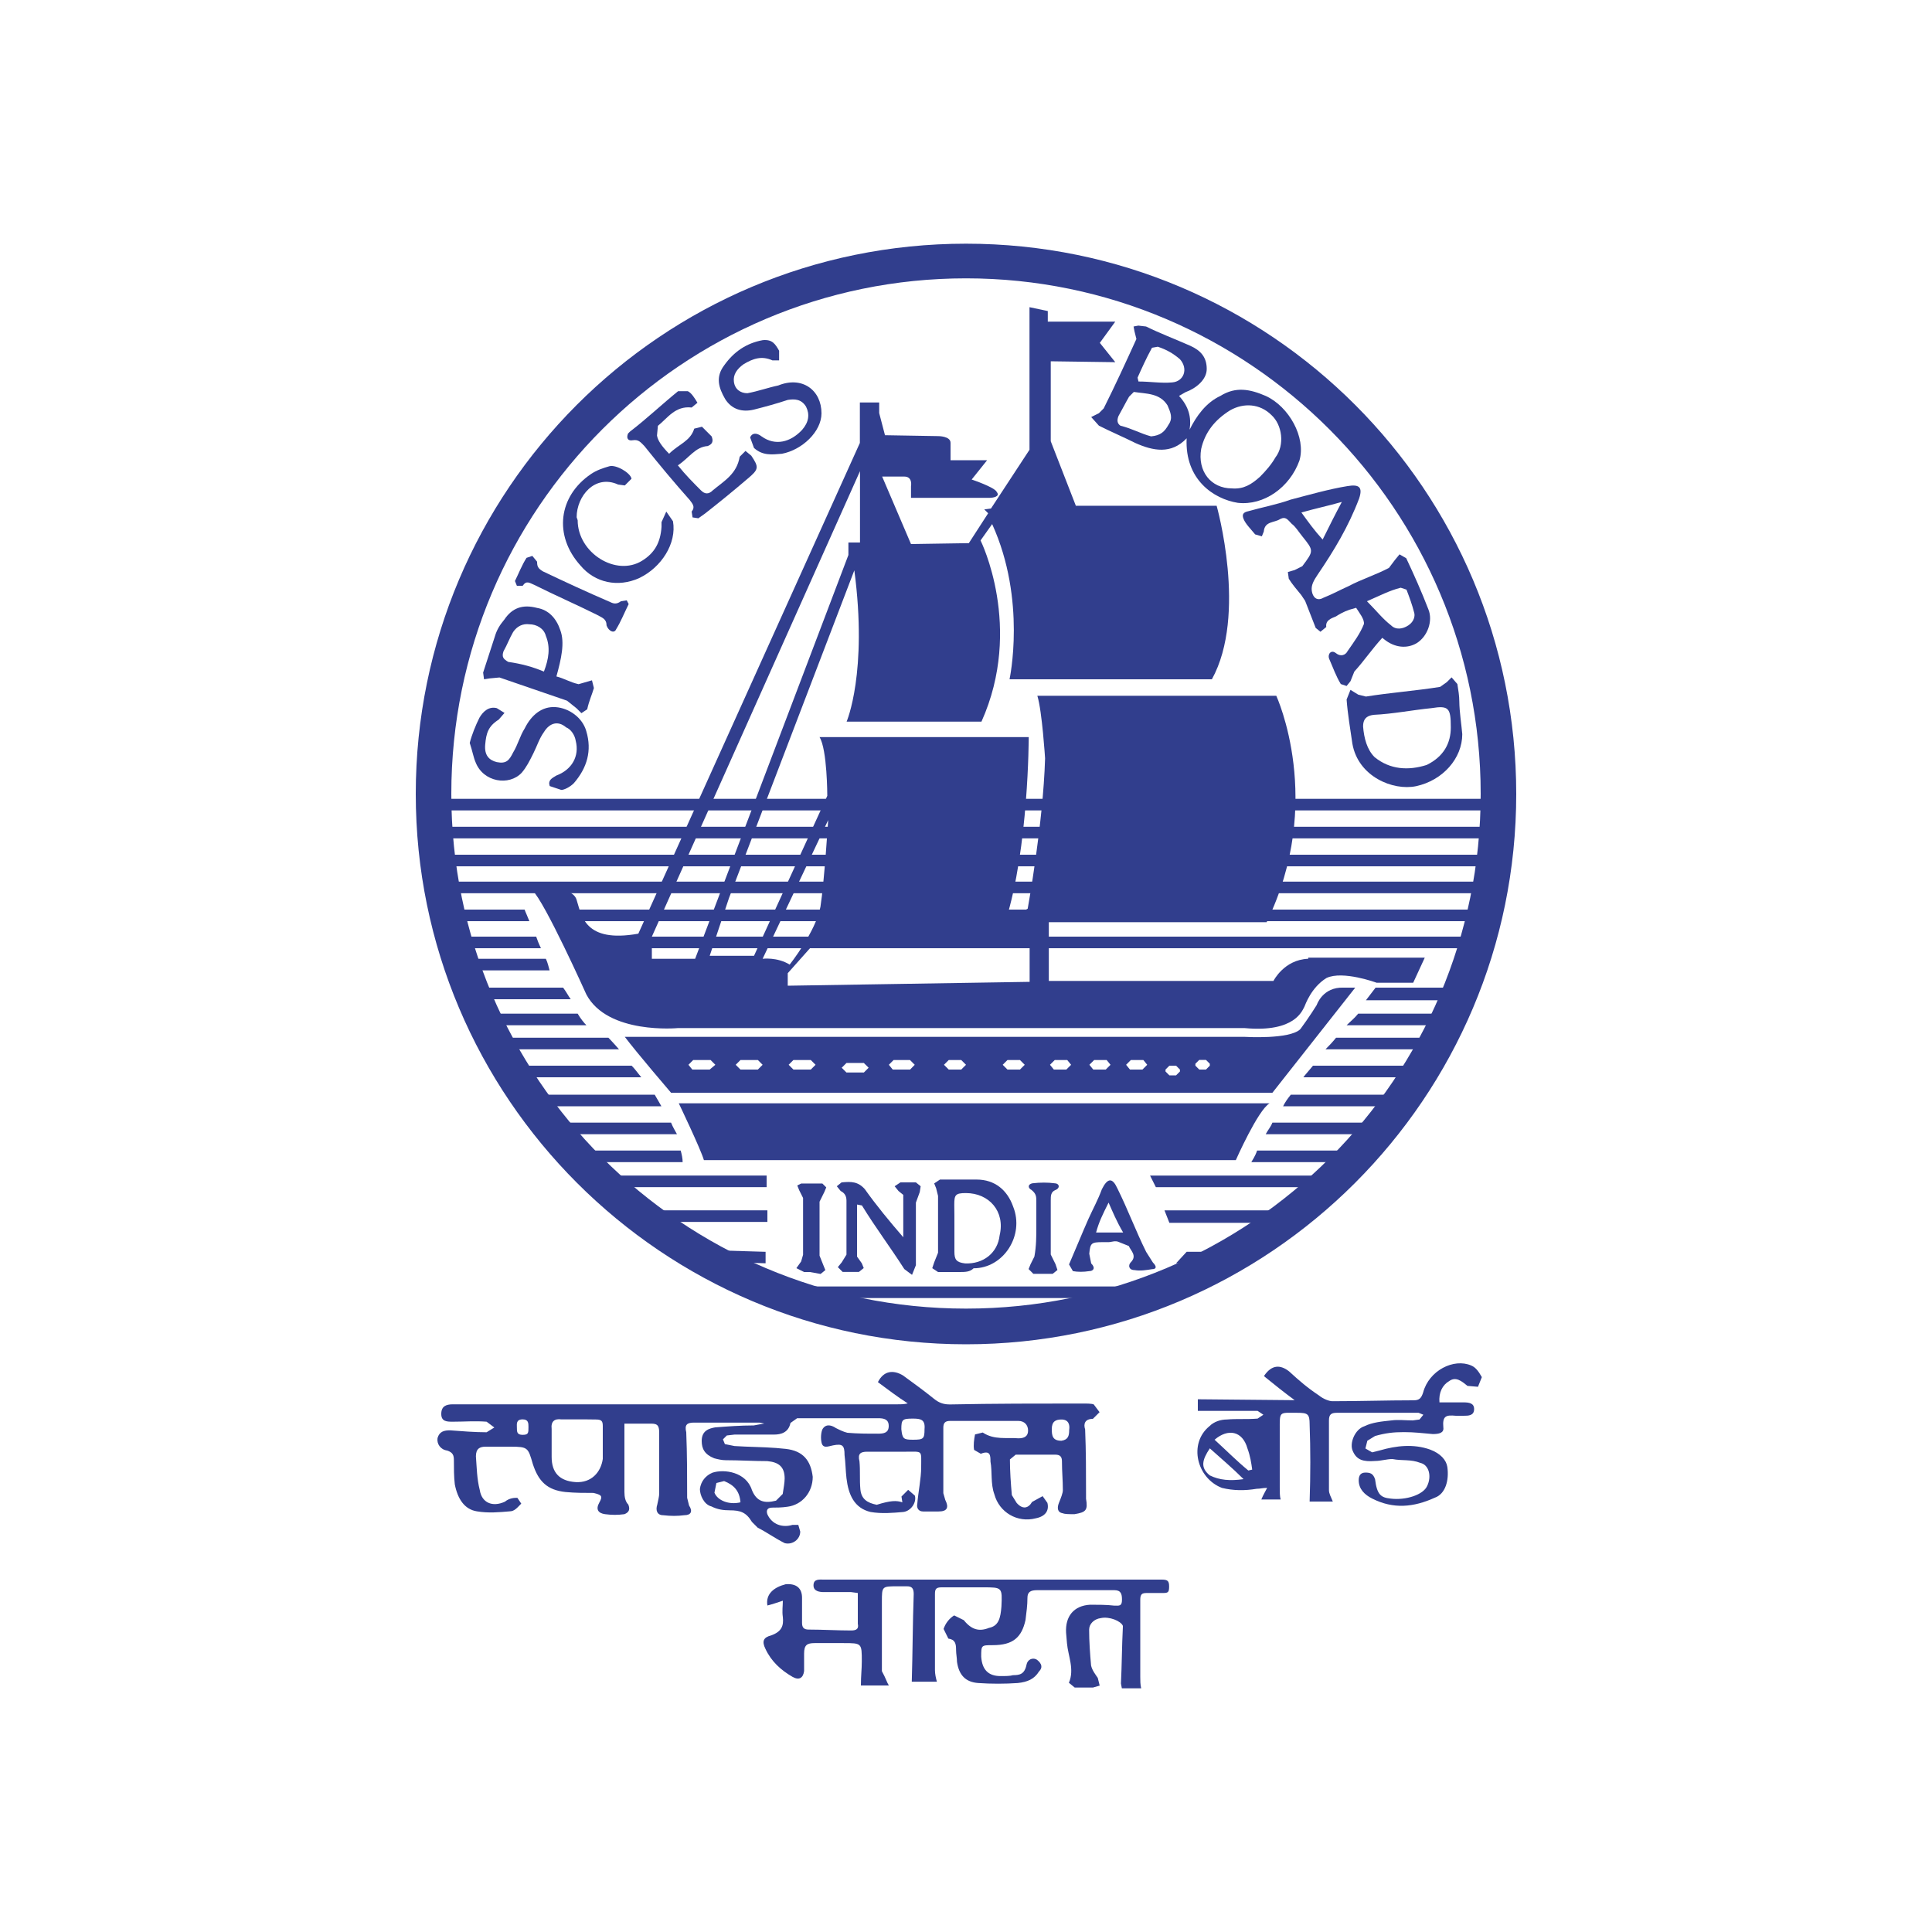 <?xml version="1.0" encoding="utf-8"?>
<!-- Generator: Adobe Illustrator 25.2.0, SVG Export Plug-In . SVG Version: 6.00 Build 0)  -->
<svg version="1.1" id="Layer_1" xmlns="http://www.w3.org/2000/svg" xmlns:xlink="http://www.w3.org/1999/xlink" x="0px" y="0px"
	 width="150px" height="150px" viewBox="0 0 150 150" style="enable-background:new 0 0 150 150;" xml:space="preserve">
<style type="text/css">
	.st0{fill:#313E8D;}
</style>
<g>
	<path class="st0" d="M70.06,116.64l-0.07-0.45l0.52-0.52l0.52,0.45c0.15,0.52-0.3,1.2-0.9,1.27c-0.82,0.07-1.65,0.15-2.54,0
		c-1.27-0.3-1.72-1.35-1.87-2.62c-0.07-0.6-0.07-1.2-0.15-1.8c0-0.75-0.15-0.9-0.9-0.75c-0.37,0.07-0.82,0.3-0.9-0.3
		c-0.07-0.37,0-0.9,0.15-1.05c0.3-0.37,0.75-0.15,0.97,0c0.3,0.15,0.6,0.3,0.9,0.37c0.82,0.07,1.5,0.07,2.39,0.07
		c0.45,0,0.82-0.07,0.82-0.6c0-0.52-0.37-0.6-0.82-0.6c-2.17,0-4.19,0-6.29,0l-0.52,0.37c-0.15,0.75-0.75,0.9-1.27,0.9
		c-0.97,0-2.1,0-3.07,0l-0.6,0.07l-0.3,0.3l0.15,0.37l0.75,0.15c1.05,0.07,2.17,0.07,3.22,0.15l0.75,0.07
		c1.35,0.15,1.95,0.9,2.1,2.17c0,1.2-0.82,2.17-1.95,2.32c-0.45,0.07-0.9,0.07-1.2,0.07c-0.45,0-0.45,0.3-0.37,0.52
		c0.37,0.82,1.2,1.05,1.95,0.82h0.45l0.15,0.52c0,0.6-0.6,1.05-1.2,0.9c-0.75-0.37-1.35-0.82-2.1-1.2l-0.45-0.45
		c-0.45-0.75-0.9-0.9-1.72-0.9c-0.52,0-0.97-0.07-1.42-0.3c-0.6-0.15-0.9-0.9-0.9-1.35c0.07-0.6,0.45-1.05,0.97-1.27
		c0.9-0.3,2.62-0.07,3.07,1.35c0.37,0.9,0.97,1.05,1.87,0.82l0.52-0.52c0.07-0.45,0.15-0.9,0.15-1.2c0-0.9-0.45-1.27-1.35-1.35
		c-1.05,0-2.17-0.07-3.22-0.07c-0.3,0-0.6-0.07-0.9-0.15c-0.75-0.3-0.97-0.75-0.97-1.35c0-0.82,0.6-0.97,1.05-1.05
		c0.9-0.07,1.95-0.15,2.99-0.15l0.82-0.15l-0.37-0.07c-1.72,0-3.44,0-5.09,0c-0.52,0-0.75,0.15-0.6,0.75
		c0.07,1.72,0.07,3.44,0.07,5.09l0.15,0.6c0.3,0.45,0.15,0.75-0.37,0.75c-0.52,0.07-1.05,0.07-1.65,0c-0.45,0-0.6-0.37-0.45-0.82
		c0.07-0.37,0.15-0.6,0.15-0.9c0-1.5,0-3.07,0-4.64c0-0.52-0.07-0.75-0.6-0.75c-0.75,0-1.35,0-2.1,0v0.52c0,1.65,0,3.14,0,4.79
		c0,0.37,0.07,0.75,0.3,0.97c0.15,0.37,0.07,0.6-0.3,0.75c-0.52,0.07-0.97,0.07-1.5,0s-0.75-0.37-0.45-0.9s0.15-0.6-0.45-0.75
		c-0.75,0-1.42,0-2.17-0.07c-1.42-0.15-2.1-0.82-2.54-2.17c-0.37-1.27-0.37-1.35-1.72-1.35c-0.75,0-1.27,0-1.95,0
		c-0.45,0-0.75,0.15-0.75,0.75c0.07,0.9,0.07,1.72,0.3,2.62c0.15,0.97,0.97,1.35,1.95,0.9c0.37-0.3,0.75-0.3,0.97-0.3l0.3,0.45
		c-0.3,0.3-0.52,0.6-0.9,0.6c-0.82,0.07-1.65,0.15-2.54,0c-0.97-0.15-1.5-0.97-1.72-2.1c-0.07-0.6-0.07-1.27-0.07-1.87
		c0-0.37-0.07-0.6-0.52-0.75c-0.52-0.07-0.82-0.52-0.75-0.97c0.15-0.52,0.52-0.6,0.97-0.6c0.9,0.07,1.95,0.15,2.84,0.15l0.6-0.37
		l-0.6-0.45c-0.9-0.07-1.72,0-2.62,0c-0.45,0-0.9,0-0.9-0.6s0.37-0.75,0.9-0.75c7.11,0,14.07,0,21.18,0h13.32
		c0.3,0,0.52,0,0.82-0.07c-0.82-0.52-1.5-1.05-2.32-1.65c0.45-0.9,1.2-0.97,1.95-0.52c0.82,0.6,1.65,1.2,2.39,1.8
		c0.45,0.37,0.82,0.45,1.27,0.45c3.44-0.07,6.81-0.07,10.25-0.07c0.37,0,0.75,0,0.9,0.07l0.45,0.6l-0.52,0.52
		c-0.6,0-0.75,0.37-0.6,0.82c0.07,1.72,0.07,3.29,0.07,5.01v0.37c0.15,0.9,0,1.05-0.9,1.2c-0.37,0-0.75,0-0.9-0.07
		c-0.45-0.07-0.45-0.45-0.3-0.82c0.15-0.37,0.3-0.75,0.3-0.97c0-0.82-0.07-1.42-0.07-2.24c0-0.37-0.15-0.52-0.52-0.52
		c-0.97,0-2.1,0-3.07,0l-0.45,0.37c0,0.9,0.07,1.87,0.15,2.77l0.37,0.6c0.45,0.52,0.9,0.45,1.2-0.07l0.82-0.45l0.37,0.52
		c0.15,0.6-0.15,1.05-0.9,1.2c-1.42,0.37-2.84-0.45-3.22-1.87c-0.3-0.82-0.15-1.72-0.3-2.54c0-0.45,0-0.9-0.75-0.6l-0.52-0.3
		c-0.07-0.37,0-0.82,0.07-1.2l0.6-0.15c0.9,0.6,1.87,0.37,2.77,0.45c0.45,0,0.75-0.15,0.75-0.6c0-0.45-0.3-0.75-0.75-0.75
		c-1.8,0-3.52,0-5.31,0c-0.37,0-0.52,0.15-0.52,0.52c0,1.72,0,3.44,0,5.09l0.15,0.52c0.3,0.6,0.15,0.9-0.52,0.9
		c-0.45,0-0.82,0-1.2,0s-0.52-0.3-0.45-0.6c0.07-0.9,0.3-1.95,0.3-2.84c0-1.35,0.15-1.2-1.2-1.2c-0.97,0-1.95,0-2.99,0
		c-0.52,0-0.75,0.15-0.6,0.75c0.07,0.75,0,1.42,0.07,2.17c0.07,0.75,0.52,1.05,1.27,1.2C69.16,116.49,69.61,116.49,70.06,116.64
		 M44.85,110.2L44.85,110.2c-0.45,0-0.9,0-1.27,0c-0.52-0.07-0.82,0.15-0.75,0.75c0,0.75,0,1.42,0,2.17c0,1.2,0.6,1.87,1.87,1.95
		c1.2,0.07,1.95-0.75,2.1-1.8c0-0.9,0-1.65,0-2.54c0-0.37-0.07-0.52-0.52-0.52C45.82,110.2,45.29,110.2,44.85,110.2z M57.49,116.64
		c-0.07-0.9-0.52-1.35-1.27-1.65l-0.6,0.15l-0.15,0.75C55.7,116.49,56.59,116.86,57.49,116.64z M70.88,111.78
		c0.82,0,0.9-0.07,0.9-0.82c0.07-0.75-0.3-0.82-0.9-0.82c-0.82,0-0.9,0.07-0.9,0.82C70.06,111.7,70.14,111.78,70.88,111.78z
		 M83.01,111.03c0.07-0.45-0.07-0.82-0.6-0.82c-0.45,0-0.75,0.15-0.75,0.75c0,0.52,0.07,0.9,0.75,0.9
		C82.93,111.78,83.01,111.48,83.01,111.03z M41.03,110.8c0-0.3,0-0.6-0.45-0.6c-0.52,0-0.45,0.37-0.45,0.6c0,0.37,0,0.6,0.45,0.6
		C41.03,111.4,41.03,111.25,41.03,110.8z"/>
	<path class="st0" d="M69.01,130.86h-2.17c0-0.75,0.07-1.27,0.07-1.87c0-1.42,0-1.42-1.42-1.42c-0.82,0-1.42,0-2.24,0
		c-0.6,0-0.82,0.15-0.82,0.82c0,0.45,0,0.9,0,1.35c-0.07,0.52-0.37,0.75-0.9,0.45c-0.9-0.52-1.65-1.2-2.1-2.17
		c-0.3-0.6-0.15-0.9,0.45-1.05c0.82-0.3,0.97-0.75,0.9-1.42c-0.07-0.45,0-0.9,0-1.27c-0.45,0.15-0.9,0.3-1.2,0.37
		c-0.15-0.9,0.52-1.42,1.42-1.65c0.82-0.07,1.27,0.3,1.27,1.05c0,0.6,0,1.27,0,1.95c0,0.37,0.15,0.52,0.52,0.52
		c1.05,0,2.24,0.07,3.29,0.07c0.45,0,0.6-0.15,0.52-0.52c0-0.82,0-1.5,0-2.39l-0.52-0.07c-0.75,0-1.35,0-2.1,0
		c-0.37,0-0.82-0.07-0.82-0.52c0-0.52,0.45-0.45,0.82-0.45c8.68,0,17.51,0,26.19,0c0.45,0,0.6,0.07,0.6,0.52s-0.07,0.52-0.45,0.52
		c-0.45,0-0.9,0-1.27,0s-0.52,0.07-0.52,0.52c0,1.95,0,3.97,0,5.91v0.07c0,0.3,0,0.6,0.07,0.9c-0.52,0-0.97,0-1.5,0l-0.07-0.37
		c0.07-1.42,0.07-2.84,0.15-4.41v-0.07c-0.15-0.37-1.05-0.75-1.72-0.6c-0.52,0.07-0.9,0.45-0.9,0.9c0,0.9,0.07,1.87,0.15,2.77
		c0.07,0.37,0.37,0.75,0.52,0.97l0.15,0.6l-0.52,0.15c-0.52,0-0.97,0-1.42,0l-0.45-0.37c0.45-1.05-0.07-2.1-0.15-3.07l-0.07-0.82
		c-0.07-1.27,0.6-2.1,1.87-2.17c0.6,0,1.27,0,1.87,0.07c0.37,0,0.6,0.07,0.6-0.45c0-0.45-0.07-0.75-0.6-0.75c-1.95,0-4.04,0-5.99,0
		c-0.52,0-0.75,0.15-0.75,0.6c0,0.6-0.07,1.05-0.15,1.72c-0.3,1.35-0.97,1.95-2.54,1.95c-0.9,0-0.9,0-0.9,0.9
		c0.07,0.97,0.52,1.5,1.5,1.5c0.37,0,0.75,0,0.97-0.07c0.52,0,0.9-0.07,1.05-0.82c0.07-0.37,0.45-0.6,0.82-0.37
		c0.37,0.3,0.45,0.6,0.15,0.9c-0.37,0.6-0.9,0.82-1.65,0.9c-0.97,0.07-2.1,0.07-3.07,0c-0.97-0.07-1.5-0.6-1.65-1.65
		c0-0.3-0.07-0.6-0.07-0.9c0-0.52-0.07-0.82-0.6-0.9l-0.37-0.75c0.15-0.45,0.45-0.82,0.82-1.05l0.75,0.37c0.6,0.75,1.2,0.9,1.95,0.6
		c0.75-0.15,0.9-0.75,0.97-1.65c0.07-1.5,0.07-1.5-1.42-1.5c-1.05,0-2.17,0-3.22,0c-0.45,0-0.52,0.15-0.52,0.52
		c0,1.95,0,3.97,0,5.91c0,0.3,0.07,0.6,0.15,0.9h-1.95c0.07-2.32,0.07-4.56,0.15-6.81c0-0.45-0.15-0.6-0.52-0.6h-0.75
		c-1.2,0-1.2,0-1.2,1.2c0,1.8,0,3.59,0,5.39C68.79,130.33,68.86,130.63,69.01,130.86"/>
	<path class="st0" d="M100.52,108.71c-0.82-0.6-1.65-1.27-2.39-1.87c0.6-0.9,1.27-0.9,1.95-0.37c0.82,0.75,1.42,1.27,2.32,1.87
		c0.37,0.3,0.82,0.45,1.05,0.45c2.17,0,4.19-0.07,6.29-0.07c0.45,0,0.6-0.15,0.75-0.6c0.45-1.72,2.39-2.69,3.74-2.1
		c0.37,0.15,0.6,0.52,0.82,0.9l-0.3,0.75l-0.82-0.07c-0.45-0.37-0.9-0.75-1.42-0.37c-0.52,0.3-0.82,0.9-0.75,1.65
		c0.6,0,1.2,0,1.87,0c0.45,0,0.82,0.07,0.82,0.52c0,0.52-0.45,0.52-0.82,0.52h-0.6c-0.75-0.07-1.05,0-0.97,0.9
		c0.07,0.45-0.37,0.52-0.82,0.52c-0.82-0.07-1.42-0.15-2.24-0.15c-0.82,0-1.42,0.07-2.24,0.3l-0.6,0.37l-0.15,0.6l0.52,0.3l0.6-0.15
		c1.27-0.37,2.62-0.52,3.89-0.07c0.82,0.3,1.27,0.82,1.35,1.35c0.15,1.05-0.15,2.1-0.97,2.39c-1.65,0.75-3.22,0.9-4.86,0.07
		c-0.6-0.3-1.05-0.75-1.05-1.42c0-0.37,0.15-0.6,0.52-0.6s0.6,0.07,0.75,0.52c0.15,1.2,0.45,1.42,1.2,1.5
		c1.2,0.15,2.54-0.3,2.84-0.97c0.37-0.75,0.15-1.65-0.52-1.8c-0.75-0.3-1.42-0.15-2.17-0.3c-0.45,0-0.9,0.15-1.35,0.15
		c-0.9,0.07-1.42-0.07-1.72-0.75c-0.3-0.6,0.15-1.72,0.9-1.95c0.6-0.3,1.35-0.37,2.1-0.45c0.52-0.07,1.05,0,1.65,0l0.52-0.07
		l0.3-0.37l-0.37-0.15c-0.45,0-0.9,0-1.27,0c-1.72,0-3.44,0-5.09,0c-0.45,0-0.6,0.15-0.6,0.6c0,1.8,0,3.59,0,5.39
		c0,0.3,0.15,0.52,0.3,0.9h-1.8c0.07-2.1,0.07-4.04,0-5.99c0-0.82-0.15-0.9-0.97-0.9c-1.42,0-1.35-0.15-1.35,1.35
		c0,1.42,0,2.99,0,4.41c0,0.37,0,0.75,0.07,0.97h-1.5c0.15-0.37,0.3-0.6,0.45-0.9c-0.37,0-0.52,0.07-0.82,0.07
		c-0.9,0.15-1.8,0.15-2.69-0.07c-1.95-0.75-2.62-3.44-0.97-4.79c0.37-0.37,0.9-0.52,1.35-0.52c0.82-0.07,1.5,0,2.39-0.07l0.45-0.3
		l-0.45-0.3c-1.2,0-2.39,0-3.59,0h-1.05v-0.9L100.52,108.71L100.52,108.71z M94.3,111.78c0.9,0.82,1.72,1.65,2.62,2.39l0.3-0.07
		c-0.07-0.52-0.15-1.05-0.37-1.65C96.47,111.1,95.35,110.88,94.3,111.78z M96.55,114.84c-0.9-0.9-1.8-1.65-2.62-2.39
		c-0.6,0.9-0.75,1.5,0,2.1C94.68,114.92,95.5,114.99,96.55,114.84z"/>
	<path class="st0" d="M52.7,85.66c0,0,1.72,3.59,1.95,4.41h41.3c0,0,1.72-3.89,2.62-4.41H52.7z"/>
	<path class="st0" d="M104.33,76.68c-1.65-0.07-2.1,1.35-2.1,1.35s-0.6,0.97-1.27,1.87c-0.82,0.82-4.34,0.6-4.34,0.6H48.51
		c0.9,1.2,3.59,4.34,3.59,4.34h46.69l6.43-8.16L104.33,76.68L104.33,76.68z M55.1,83.04h-1.35l-0.3-0.37l0.37-0.37h1.35l0.37,0.37
		L55.1,83.04z M58.84,83.04h-1.35l-0.37-0.37l0.37-0.37h1.35l0.37,0.37L58.84,83.04z M62.95,83.04h-1.35l-0.37-0.37l0.37-0.37h1.35
		l0.37,0.37L62.95,83.04z M67.07,83.27h-1.35l-0.37-0.37l0.37-0.37h1.35l0.37,0.37L67.07,83.27z M70.66,83.04h-1.35l-0.3-0.37
		l0.37-0.37h1.27l0.37,0.37L70.66,83.04z M75,82.67l-0.37,0.37h-0.97l-0.37-0.37l0,0l0.37-0.37h0.97L75,82.67L75,82.67z
		 M79.56,82.67l-0.37,0.37h-0.97l-0.37-0.37l0,0l0.37-0.37h0.97L79.56,82.67L79.56,82.67z M83.16,82.67l-0.37,0.37h-0.97l-0.3-0.37
		l0,0l0.37-0.37h0.97L83.16,82.67L83.16,82.67z M86.22,82.67l-0.37,0.37h-0.97l-0.3-0.37l0,0l0.37-0.37h0.97L86.22,82.67
		L86.22,82.67z M89.07,82.67l-0.37,0.37h-0.97l-0.3-0.37l0,0l0.37-0.37h0.97L89.07,82.67L89.07,82.67z M91.61,83.19l-0.3,0.3h-0.52
		l-0.3-0.3v-0.15l0.3-0.3h0.52l0.3,0.3V83.19z M93.93,82.74l-0.3,0.3h-0.52l-0.3-0.3v-0.15l0.3-0.3h0.52l0.3,0.3V82.74z"/>
	<path class="st0" d="M101.56,74.44c-1.87,0.07-2.69,1.72-2.69,1.72H81.43V71.6h16.91c4.56-9.35,0.75-17.58,0.75-17.58H80.54
		c0.37,1.2,0.6,4.86,0.6,4.86c-0.15,5.09-1.35,11.67-1.35,11.67l-1.72,0.97c1.8-5.69,1.8-14.29,1.8-14.29H63.63
		c0.6,0.97,0.6,4.56,0.6,4.56l-5.69,12.42H55.1l1.5-4.49l9.73-25.44c1.05,7.93-0.6,11.75-0.6,11.75H76.2
		c3.29-7.33-0.07-14.07-0.07-14.07l0.9-1.27c2.69,5.91,1.35,12.05,1.35,12.05h15.71c2.77-5.01,0.37-13.47,0.37-13.47H83.53
		l-1.95-5.01v-6.21l5.01,0.07l-1.2-1.5l1.2-1.65h-5.24v-0.82l-1.42-0.3v11.07l-2.99,4.56l-0.52,0.07l0.3,0.3l-1.5,2.32l-4.49,0.07
		l-2.24-5.24c0,0,1.05,0,1.72,0s0.52,0.75,0.52,0.75v0.9h6.14c0.15,0,0.82-0.07,0.52-0.45c-0.15-0.37-1.95-0.97-1.95-0.97l1.2-1.5
		H73.8c0,0,0-0.82,0-1.35s-0.97-0.52-0.97-0.52l-4.12-0.07l-0.45-1.72v-0.82h-1.5v3.14L49.56,72.49c-4.19,0.75-4.41-1.42-4.79-2.62
		c-0.37-1.27-3.44-0.75-3.44-0.75c0.97,0.9,4.19,8.08,4.19,8.08c1.65,3.14,7.11,2.62,7.11,2.62h44c3.97,0.37,4.49-1.42,4.64-1.65
		c0.07-0.15,0.52-1.5,1.72-2.24c1.27-0.6,3.89,0.37,3.89,0.37h2.84l0.9-1.95h-9.05V74.44z M50.61,74.44v-1.72l16.16-36.14v5.54h-0.9
		v0.97l-11.9,31.35H50.61z M59.21,74.44l5.09-10.77c0,0-0.3,4.79-0.6,6.73c-0.37,1.95-2.39,4.49-2.39,4.49
		C60.33,74.29,59.21,74.44,59.21,74.44z M79.94,76.23l-18.78,0.3v-0.97l1.87-2.1h16.91V76.23z"/>
	<rect x="33.62" y="62.02" class="st0" width="83.13" height="0.9"/>
	<rect x="33.62" y="64.19" class="st0" width="83.13" height="0.9"/>
	<rect x="33.62" y="66.36" class="st0" width="83.13" height="0.9"/>
	<rect x="33.62" y="68.45" class="st0" width="83.13" height="0.9"/>
	<rect x="58.69" y="99.88" class="st0" width="32.4" height="0.9"/>
	<path class="st0" d="M44.85,78.7h-7.48v0.9h8.16C45.37,79.45,45.07,79.08,44.85,78.7"/>
	<path class="st0" d="M105.45,78.7c-0.3,0.37-0.6,0.6-0.9,0.9h8.01v-0.9H105.45z"/>
	<path class="st0" d="M103.73,80.57c-0.3,0.37-0.52,0.6-0.82,0.9h9.05v-0.9H103.73z"/>
	<path class="st0" d="M47.24,80.57L47.24,80.57h-8.68v0.9h9.5C47.61,80.95,47.24,80.57,47.24,80.57"/>
	<path class="st0" d="M101.94,82.74c-0.3,0.37-0.52,0.6-0.75,0.9h9.88v-0.9H101.94z"/>
	<path class="st0" d="M49.04,82.74h-10.1v0.9h10.85C49.48,83.27,49.34,83.04,49.04,82.74"/>
	<path class="st0" d="M50.83,84.99H41.1v0.9h10.25C51.21,85.66,51.06,85.36,50.83,84.99"/>
	<path class="st0" d="M100.22,84.99c-0.3,0.37-0.45,0.6-0.6,0.9h8.6v-0.9H100.22z"/>
	<path class="st0" d="M52.1,87.16H41.93v0.9h10.63C52.4,87.76,52.25,87.53,52.1,87.16"/>
	<path class="st0" d="M98.79,87.16c-0.15,0.37-0.37,0.6-0.52,0.9h9.88v-0.9H98.79z"/>
	<path class="st0" d="M53,90.23c0-0.3-0.07-0.6-0.15-0.9h-8.01v0.9H53L53,90.23z"/>
	<path class="st0" d="M97.6,89.33c-0.15,0.45-0.37,0.75-0.45,0.9h8.9v-0.9H97.6z"/>
	<rect x="46.87" y="91.27" class="st0" width="12.65" height="0.9"/>
	<polygon class="st0" points="89.29,91.27 89.74,92.17 104.56,92.17 104.56,91.27 	"/>
	<polygon class="st0" points="90.41,93.97 90.79,94.94 100.96,94.94 100.96,93.97 	"/>
	<rect x="50.68" y="93.97" class="st0" width="8.9" height="0.9"/>
	<polygon class="st0" points="59.44,97.19 54.42,97.04 54.42,97.93 59.44,98.08 	"/>
	<polygon class="st0" points="92.13,97.19 91.31,98.08 96.25,98.08 96.25,97.19 	"/>
	<polygon class="st0" points="106.8,76.68 106.05,77.66 113.98,77.66 113.98,76.68 	"/>
	<path class="st0" d="M43.72,76.68h-6.29v0.9h6.88C44.1,77.28,43.95,76.98,43.72,76.68"/>
	<path class="st0" d="M40.73,70.62h-7.11v0.9h7.48C40.96,71.15,40.81,70.85,40.73,70.62"/>
	<path class="st0" d="M43.12,70.62c0.82,0.45,1.42,0.9,1.5,0.9h71.68v-0.9H43.12z"/>
	<path class="st0" d="M46.57,72.72c0.45,0.3,0.9,0.6,1.35,0.9h67.04v-0.9H46.57z"/>
	<path class="st0" d="M41.63,72.72h-5.76v0.9H42C41.85,73.32,41.7,72.94,41.63,72.72"/>
	<path class="st0" d="M42.38,74.44h-6.14v0.9h6.43C42.6,75.11,42.53,74.74,42.38,74.44"/>
	<path class="st0" d="M75,18.92c-23.64,0-42.72,19.15-42.72,42.72S51.43,104.37,75,104.37s42.72-19.15,42.72-42.72
		S98.64,18.92,75,18.92 M75,101.6c-22.07,0-39.96-17.96-39.96-39.96C35.04,39.5,53,21.61,75,21.61s39.96,17.96,39.96,40.03
		S97.07,101.6,75,101.6z"/>
	<path class="st0" d="M91.54,30.74c0.75,0.82,0.97,1.65,0.82,2.62c0.52-1.05,1.27-2.1,2.39-2.62c1.2-0.75,2.32-0.52,3.52,0
		c1.8,0.82,3.14,3.22,2.62,5.01c-0.75,2.1-2.77,3.52-4.79,3.29c-1.87-0.3-4.12-1.8-3.97-5.01c-1.2,1.27-2.62,0.97-3.97,0.37
		c-0.9-0.45-1.95-0.9-2.84-1.35l-0.6-0.67l0.6-0.3l0.37-0.37c0.9-1.8,1.72-3.59,2.54-5.39l-0.15-0.6l-0.07-0.37l0.37-0.07l0.6,0.07
		c1.05,0.52,2.24,0.97,3.44,1.5c0.82,0.37,1.27,0.9,1.27,1.8c0,0.82-0.82,1.5-1.65,1.8L91.54,30.74z M95.65,37.92
		c0.9,0.07,1.5-0.3,2.17-0.9c0.45-0.45,0.9-0.97,1.2-1.5c0.75-0.97,0.52-2.54-0.3-3.29c-0.9-0.9-2.17-0.97-3.22-0.37
		c-1.2,0.75-1.95,1.72-2.24,2.99C92.96,36.58,94.01,37.92,95.65,37.92z M89.37,33.88c0.75-0.07,1.05-0.37,1.35-0.9
		c0.37-0.52,0.15-0.97-0.07-1.5c-0.6-0.97-1.65-0.9-2.62-1.05l-0.37,0.37c-0.3,0.52-0.52,0.97-0.82,1.5
		c-0.15,0.37-0.07,0.6,0.15,0.75C87.94,33.29,88.54,33.66,89.37,33.88z M88.32,29.32l0.07,0.3c0.9,0,1.8,0.15,2.62,0.07
		c0.9-0.07,1.27-1.05,0.6-1.8c-0.52-0.45-1.05-0.75-1.72-0.97L89.44,27C88.99,27.82,88.62,28.65,88.32,29.32z"/>
	<path class="st0" d="M107.32,49.52c-0.82,0.9-1.42,1.8-2.17,2.62l-0.3,0.75l-0.3,0.37l-0.45-0.15c-0.37-0.6-0.6-1.27-0.9-1.95
		c-0.15-0.37,0.15-0.75,0.52-0.45s0.75,0.15,0.9-0.15c0.52-0.75,0.97-1.35,1.27-2.1c0.07-0.37-0.37-0.9-0.6-1.27l-0.52,0.15
		c-0.45,0.15-0.82,0.37-1.05,0.52c-0.37,0.15-0.82,0.3-0.75,0.82l-0.45,0.37l-0.37-0.3c-0.3-0.75-0.52-1.35-0.82-2.1l-0.3-0.45
		c-0.37-0.45-0.75-0.9-0.97-1.27l-0.07-0.52l0.52-0.15l0.6-0.3c0.9-1.2,0.9-1.2,0-2.32c-0.3-0.37-0.52-0.75-0.82-0.97
		c-0.3-0.3-0.45-0.6-0.9-0.37c-0.45,0.3-1.2,0.15-1.27,0.97l-0.15,0.37l-0.52-0.15c-0.37-0.45-0.75-0.82-0.9-1.2
		c-0.15-0.37,0-0.52,0.37-0.6c1.05-0.3,2.24-0.52,3.29-0.9c1.42-0.37,2.99-0.82,4.41-1.05c0.9-0.15,1.2,0.07,0.9,0.97
		c-0.82,2.17-1.95,4.04-3.22,5.91c-0.3,0.45-0.52,0.82-0.45,1.27c0.07,0.45,0.37,0.82,0.9,0.52c0.75-0.3,1.27-0.6,1.95-0.9
		c0.97-0.52,2.17-0.9,3.14-1.42l0.45-0.6l0.37-0.45l0.52,0.3c0.6,1.27,1.2,2.62,1.72,3.97c0.37,0.9-0.07,2.1-0.9,2.62
		c-0.75,0.45-1.72,0.37-2.54-0.3L107.32,49.52z M106.13,46.68c0.75,0.75,1.2,1.35,1.87,1.87c0.37,0.37,0.9,0.3,1.35,0
		c0.45-0.3,0.52-0.75,0.45-0.97c-0.15-0.6-0.37-1.2-0.6-1.8l-0.45-0.15C107.85,45.86,107.17,46.23,106.13,46.68z M104.18,38.97
		c-1.05,0.3-2.1,0.52-3.14,0.82c0.6,0.82,0.97,1.35,1.65,2.1C103.21,40.84,103.66,39.94,104.18,38.97z"/>
	<path class="st0" d="M113.53,57c0,1.87-1.5,3.59-3.59,4.04c-1.8,0.37-4.49-0.75-4.94-3.29c-0.15-1.05-0.37-2.32-0.45-3.44l0.3-0.75
		l0.6,0.37l0.6,0.15c1.87-0.3,3.89-0.45,5.76-0.75l0.52-0.37l0.37-0.37l0.45,0.52c0.07,0.45,0.15,0.9,0.15,1.35
		C113.31,55.28,113.46,56.18,113.53,57 M112.64,56.48c0-1.5-0.15-1.72-1.5-1.5c-1.5,0.15-2.99,0.45-4.49,0.52
		c-0.6,0.07-0.82,0.37-0.82,0.9c0.07,0.9,0.3,1.8,0.9,2.39c1.2,0.97,2.62,1.05,4.04,0.6C112.11,58.73,112.64,57.68,112.64,56.48z"/>
	<path class="st0" d="M43.2,52.52c0.6,0.15,1.05,0.45,1.72,0.6l0.52-0.15l0.52-0.15l0.15,0.6c-0.15,0.52-0.37,0.97-0.52,1.65
		l-0.45,0.3l-0.37-0.37l-0.75-0.6c-1.72-0.6-3.52-1.2-5.24-1.8l-0.75,0.07l-0.45,0.07l-0.07-0.52c0.3-0.9,0.6-1.87,0.9-2.77
		c0.15-0.52,0.37-0.9,0.75-1.35c0.6-0.9,1.42-1.2,2.54-0.9c0.9,0.15,1.5,0.82,1.8,1.72C43.87,49.9,43.57,51.17,43.2,52.52
		 M42.23,52.14c0.37-0.97,0.52-1.87,0.15-2.77c-0.15-0.6-0.75-0.9-1.27-0.9c-0.52-0.07-0.97,0.15-1.27,0.6
		c-0.3,0.52-0.45,0.97-0.75,1.5c-0.15,0.45,0,0.6,0.37,0.82C40.51,51.54,41.33,51.77,42.23,52.14z"/>
	<path class="st0" d="M51.95,35.23c0.75-0.75,1.65-0.97,1.95-1.95l0.6-0.15l0.75,0.75c0.15,0.37,0.07,0.6-0.3,0.75
		c-0.97,0.07-1.42,0.9-2.32,1.5c0.6,0.75,1.2,1.35,1.8,1.95c0.3,0.3,0.6,0.3,0.9,0c0.9-0.75,1.87-1.27,2.1-2.62l0.45-0.45l0.45,0.37
		c0.6,0.9,0.6,1.05-0.3,1.8c-1.05,0.9-2.24,1.87-3.29,2.69l-0.52,0.37l-0.45-0.07l-0.07-0.45c0.3-0.37,0.07-0.6-0.15-0.9
		c-1.2-1.35-2.32-2.69-3.52-4.19c-0.3-0.3-0.45-0.52-0.9-0.45c-0.37,0.07-0.52-0.15-0.37-0.52l0.15-0.15
		c1.27-0.97,2.54-2.17,3.74-3.14h0.75c0.3,0.15,0.52,0.52,0.75,0.9l-0.45,0.37c-1.27-0.15-1.87,0.82-2.62,1.42l-0.07,0.75
		C51.06,34.18,51.36,34.63,51.95,35.23"/>
	<path class="st0" d="M36.47,57.68c0.15-0.6,0.45-1.35,0.75-1.95c0.3-0.52,0.75-0.9,1.35-0.75l0.6,0.37l-0.45,0.52
		c-0.82,0.52-0.97,1.05-1.05,1.95c-0.07,0.82,0.3,1.2,0.9,1.35c0.75,0.15,0.97-0.15,1.27-0.75c0.37-0.6,0.52-1.27,0.9-1.87
		c0.52-1.05,1.35-1.72,2.39-1.65c1.05,0.07,2.1,0.82,2.39,1.87c0.45,1.5,0.07,2.84-0.97,4.04c-0.3,0.3-0.75,0.52-0.97,0.52l-0.9-0.3
		c-0.15-0.45,0.15-0.6,0.52-0.82c1.2-0.45,1.8-1.5,1.5-2.69c-0.07-0.45-0.37-0.9-0.75-1.05c-0.6-0.52-1.27-0.37-1.72,0.37
		c-0.37,0.52-0.52,1.05-0.82,1.65c-0.3,0.6-0.52,1.05-0.9,1.5c-0.97,1.05-2.99,0.75-3.59-0.82C36.76,58.8,36.69,58.35,36.47,57.68"
		/>
	<path class="st0" d="M63.78,32.09c0,1.42-1.5,2.84-3.07,3.14c-0.82,0.07-1.5,0.15-2.17-0.45l-0.3-0.82
		c0.15-0.37,0.52-0.37,0.9-0.07c1.05,0.75,2.24,0.45,3.14-0.52c0.52-0.6,0.6-1.2,0.3-1.8c-0.37-0.6-0.9-0.6-1.42-0.52
		c-0.9,0.3-1.72,0.52-2.62,0.75c-0.9,0.22-1.72,0-2.24-0.82c-0.52-0.9-0.75-1.72-0.07-2.62c0.75-1.05,1.72-1.72,2.99-1.95
		c0.75-0.07,0.97,0.3,1.27,0.82v0.75h-0.52c-0.82-0.37-1.5-0.15-2.24,0.3c-0.52,0.37-0.82,0.82-0.75,1.35
		c0.07,0.6,0.52,0.9,1.05,0.9c0.82-0.15,1.65-0.45,2.39-0.6C62.28,29.17,63.78,30.29,63.78,32.09"/>
	<path class="st0" d="M44.85,40.39c0,2.54,2.99,4.41,5.01,3.14c0.97-0.6,1.42-1.42,1.5-2.62v-0.37l0.37-0.82l0.52,0.75
		c0.3,1.72-0.9,3.59-2.62,4.41c-1.65,0.75-3.44,0.37-4.56-0.97c-2.1-2.32-1.72-5.39,0.82-7.11c0.45-0.3,0.9-0.45,1.42-0.6
		c0.52-0.15,1.65,0.52,1.72,0.97l-0.52,0.52l-0.52-0.07c-1.8-0.82-3.22,0.9-3.22,2.54L44.85,40.39L44.85,40.39z"/>
	<path class="st0" d="M48.81,46.9c-0.37,0.75-0.6,1.35-0.97,1.95c-0.15,0.37-0.6,0.15-0.75-0.3c0-0.52-0.37-0.6-0.75-0.82
		c-1.65-0.82-3.22-1.5-4.86-2.32c-0.37-0.15-0.6-0.37-0.9,0.07h-0.45l-0.15-0.37c0.3-0.6,0.52-1.2,0.9-1.8l0.45-0.15l0.37,0.45
		c0,0.37,0.07,0.52,0.45,0.75c1.72,0.82,3.52,1.65,5.24,2.39c0.3,0.15,0.52,0.15,0.82-0.07l0.45-0.07L48.81,46.9z"/>
	<path class="st0" d="M74.48,98.76c-0.52,0-0.97,0-1.65,0l-0.45-0.3l0.15-0.45l0.3-0.75c0-1.42,0-2.84,0-4.41l-0.15-0.6l-0.15-0.37
		l0.45-0.3c0.9,0,1.87,0,2.84,0c1.42,0,2.39,0.82,2.84,2.1c0.9,2.24-0.75,4.79-3.07,4.79C75.3,98.76,74.93,98.76,74.48,98.76
		 M74.1,95.24L74.1,95.24c0,0.75,0,1.35,0,1.95s0.15,0.82,0.82,0.9c1.42,0.07,2.54-0.82,2.69-2.17c0.45-1.87-0.82-3.29-2.62-3.29
		c-0.82,0-0.9,0.15-0.9,0.9C74.1,93.97,74.1,94.64,74.1,95.24z"/>
	<path class="st0" d="M66.54,93.52c0,1.35,0,2.62,0,4.04l0.37,0.52l0.15,0.37l-0.37,0.3c-0.45,0-0.9,0-1.27,0l-0.37-0.37l0.3-0.37
		l0.37-0.6c0-1.35,0-2.77,0-4.19c0-0.37-0.15-0.6-0.45-0.75l-0.3-0.37l0.37-0.3c0.75-0.07,1.27-0.07,1.8,0.52
		c0.9,1.27,1.95,2.54,2.99,3.74c0-1.05,0-2.24,0-3.29l-0.37-0.3l-0.3-0.37l0.45-0.3c0.45,0,0.82,0,1.2,0l0.37,0.3l-0.07,0.45
		l-0.3,0.82c0,1.65,0,3.22,0,4.86l-0.3,0.75l-0.6-0.45c-1.05-1.65-2.24-3.22-3.29-4.94L66.54,93.52z"/>
	<path class="st0" d="M86.07,96.44h-0.45c-0.9,0-0.97,0.07-1.05,0.9l0.15,0.75c0.37,0.37,0.15,0.6-0.15,0.6
		c-0.45,0.07-0.9,0.07-1.27,0l-0.3-0.52c0.52-1.2,0.97-2.32,1.5-3.52c0.37-0.82,0.75-1.5,1.05-2.32c0.45-0.9,0.82-0.9,1.2-0.07
		c0.82,1.65,1.42,3.29,2.24,4.94l0.52,0.82c0.3,0.3,0.3,0.52-0.07,0.52c-0.45,0.07-0.9,0.15-1.35,0.07c-0.45,0-0.52-0.37-0.3-0.6
		c0.52-0.52,0-0.9-0.15-1.27l-0.75-0.3C86.6,96.29,86.3,96.44,86.07,96.44 M86.07,93.37c-0.45,0.9-0.75,1.5-0.97,2.32h2.1
		C86.67,94.79,86.37,94.04,86.07,93.37z"/>
	<path class="st0" d="M80.46,95.24c0-0.75,0-1.35,0-1.95c0-0.37,0-0.6-0.37-0.9c-0.3-0.15-0.3-0.45,0.07-0.52
		c0.6-0.07,1.2-0.07,1.72,0c0.37,0,0.45,0.37,0.07,0.52c-0.37,0.15-0.37,0.45-0.37,0.82c0,1.35,0,2.69,0,4.19l0.37,0.75l0.15,0.45
		l-0.37,0.3c-0.52,0-0.97,0-1.5,0l-0.37-0.37l0.15-0.37l0.3-0.6C80.46,96.74,80.46,95.99,80.46,95.24"/>
	<path class="st0" d="M62.88,98.76h-0.45l-0.6-0.3l0.37-0.52l0.15-0.52c0-1.42,0-2.99,0-4.41l-0.3-0.6l-0.15-0.37l0.3-0.15
		c0.52,0,1.05,0,1.65,0l0.3,0.3L64,92.55l-0.37,0.75c0,1.35,0,2.77,0,4.19l0.3,0.75l0.15,0.37l-0.37,0.3L62.88,98.76L62.88,98.76z"
		/>
</g>
</svg>

